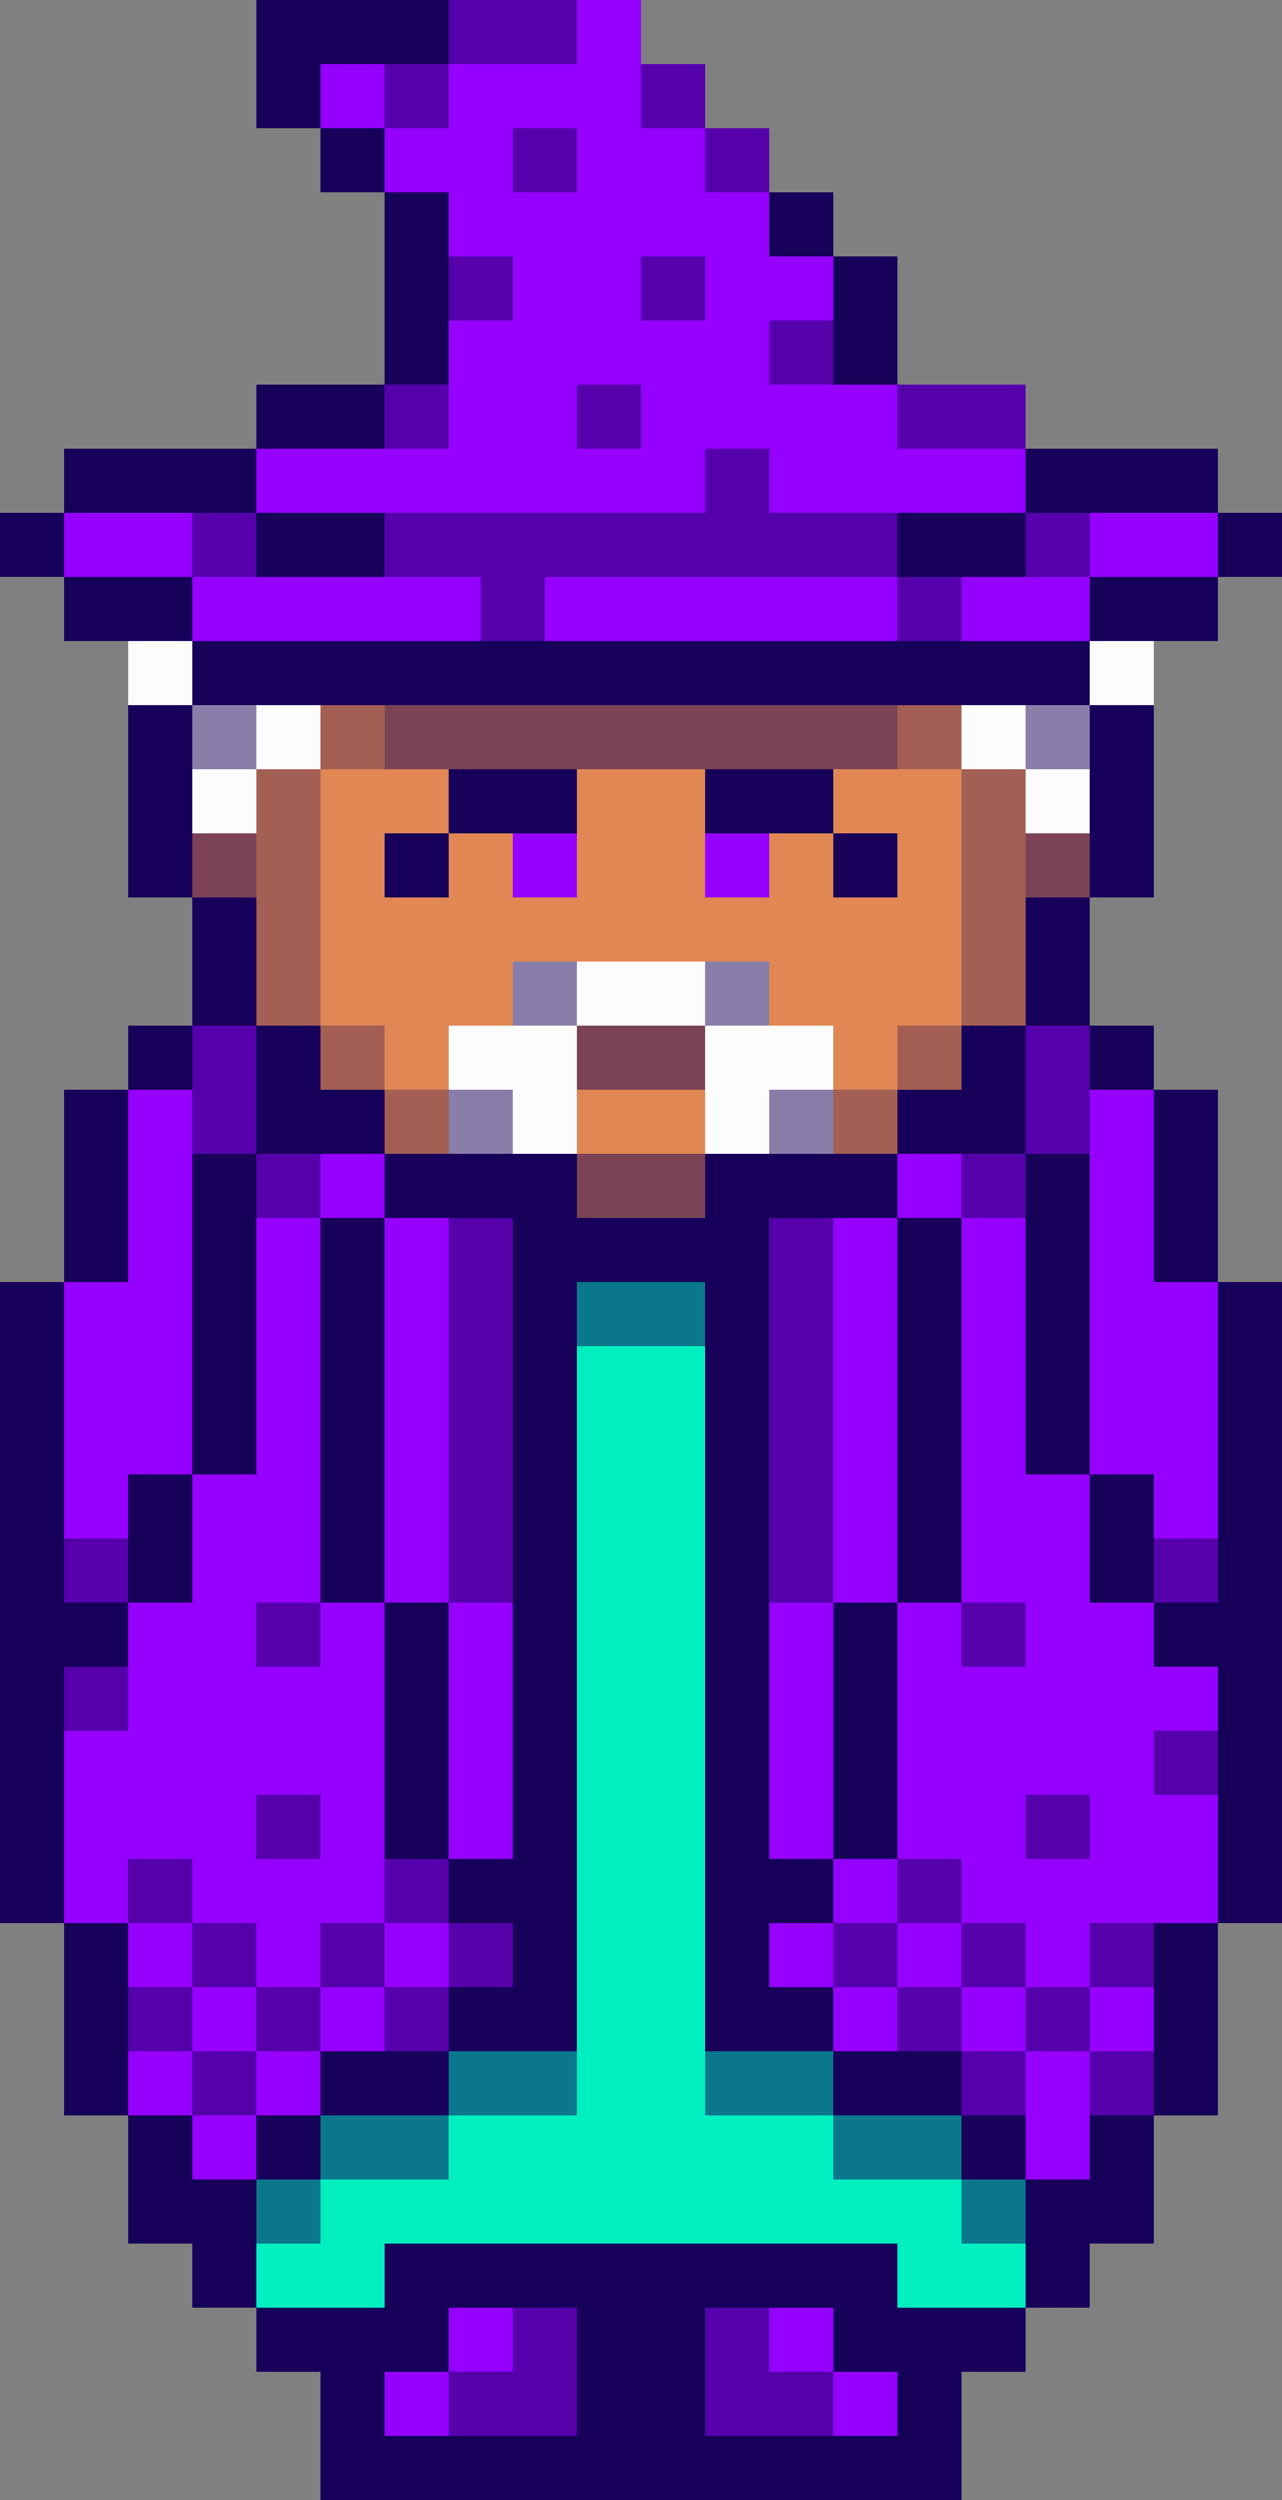 <?xml version="1.0" encoding="UTF-8"?><svg xmlns="http://www.w3.org/2000/svg" xmlns:xlink="http://www.w3.org/1999/xlink" height="195.0" preserveAspectRatio="xMidYMid meet" version="1.0" viewBox="0.0 0.0 100.0 195.0" width="100.0" zoomAndPan="magnify"><rect x="0.0" y="0.0" width="100.0" height="195.0" fill="#808080" stroke="none"/><g id="change1_1"><path d="M90 70L90 65 90 55 90 50 95 50 95 45 100 45 100 40 95 40 95 35 85 35 80 35 80 30 70 30 70 25 70 20 65 20 65 15 60 15 60 10 55 10 55 5 50 5 50 0 45 0 35 0 25 0 20 0 20 5 20 10 25 10 25 15 30 15 30 20 30 25 30 30 25 30 20 30 20 35 15 35 5 35 5 40 0 40 0 45 5 45 5 50 10 50 10 55 10 70 15 70 15 80 10 80 10 85 5 85 5 100 0 100 0 125 0 130 0 150 5 150 5 165 10 165 10 170 10 175 15 175 15 180 20 180 20 185 25 185 25 190 25 195 30 195 45 195 55 195 70 195 75 195 75 190 75 185 80 185 80 180 85 180 85 175 90 175 90 170 90 165 95 165 95 150 100 150 100 130 100 125 100 100 95 100 95 85 90 85 90 80 85 80 85 70z" fill="#160059"/></g><g><g id="change2_1"><path d="M90 150L55 150 55 100 45 100 45 150 10 150 10 175 15 175 15 180 20 180 20 185 80 185 80 180 85 180 85 175 90 175z" fill="#00EFC1"/></g><g id="change3_1"><path d="M30 175H70V195H30z" fill="#9500FF"/></g><g id="change1_2"><path d="M25 185H30V195H25z" fill="#160059"/></g><g id="change1_3"><path d="M25 190H75V195H25z" fill="#160059"/></g><g id="change1_4"><path d="M70 185H75V195H70z" fill="#160059"/></g><g id="change1_5"><path d="M30 175H35V185H30z" fill="#160059"/></g><g id="change1_6"><path d="M65 175H70V185H65z" fill="#160059"/></g><g id="change1_7"><path d="M70 175L55 175 45 175 30 175 30 180 45 180 45 195 55 195 55 180 70 180z" fill="#160059"/></g><g id="change1_8"><path d="M40 180L40 185 35 185 35 190 40 190 45 190 45 185 45 180z" fill="#160059" opacity=".5"/></g><g id="change1_9"><path d="M60 180L60 185 65 185 65 190 60 190 55 190 55 185 55 180z" fill="#160059" opacity=".5"/></g><g id="change4_1"><path d="M85 55L85 65 80 65 80 60 80 55 80 50 70 50 70 55 30 55 30 50 20 50 20 55 20 60 20 65 15 65 15 55 10 55 10 70 15 70 15 85 20 85 20 95 30 95 30 100 70 100 70 95 80 95 80 85 85 85 85 70 90 70 90 65 90 55z" fill="#E08753"/></g><g fill="#9500FF" id="change3_5"><path d="M30 95L30 90 25 90 20 90 20 80 10 80 10 85 5 85 5 100 0 100 0 150 5 150 5 165 10 165 10 175 20 175 20 170 25 170 25 165 35 165 35 160 45 160 45 95 35 95z"/><path d="M100 100L95 100 95 85 90 85 90 80 80 80 80 90 75 90 70 90 70 95 65 95 55 95 55 160 65 160 65 165 75 165 75 170 80 170 80 175 90 175 90 165 95 165 95 150 100 150z"/></g><g id="change3_2"><path d="M95 40L85 40 85 35 80 35 80 30 70 30 70 25 70 20 65 20 65 15 60 15 60 10 55 10 55 5 50 5 50 0 20 0 20 10 25 10 25 15 30 15 30 20 35 20 35 25 30 25 30 30 25 30 25 35 15 35 15 40 5 40 5 50 15 50 15 55 85 55 85 50 95 50z" fill="#9500FF"/></g><g id="change5_1"><path d="M10 50H15V55H10z" fill="#FCFCFC"/></g><g id="change5_2"><path d="M15 55H20V65H15z" fill="#FCFCFC"/></g><g id="change5_3"><path d="M80 55H85V65H80z" fill="#FCFCFC"/></g><g id="change5_4"><path d="M85 50H90V55H85z" fill="#FCFCFC"/></g><g id="change5_5"><path d="M15 55H25V60H15z" fill="#FCFCFC"/></g><g id="change5_6"><path d="M75 55H85V60H75z" fill="#FCFCFC"/></g><g id="change5_7"><path d="M40 75H60V80H40z" fill="#FCFCFC"/></g><g id="change5_8"><path d="M35 80H45V90H35z" fill="#FCFCFC"/></g><g id="change5_9"><path d="M55 80H65V90H55z" fill="#FCFCFC"/></g><g id="change1_10"><path d="M20 0H25V10H20z" fill="#160059"/></g><g id="change1_11"><path d="M20 0H35V5H20z" fill="#160059"/></g><g id="change1_12"><path d="M50 5H55V10H50z" fill="#160059" opacity=".5"/></g><g id="change1_13"><path d="M55 10H60V15H55z" fill="#160059" opacity=".5"/></g><g id="change1_14"><path d="M25 10H30V15H25z" fill="#160059"/></g><g id="change1_15"><path d="M30 15H35V25H30z" fill="#160059"/></g><g id="change1_16"><path d="M30 25H35V30H30z" fill="#160059"/></g><g id="change1_17"><path d="M60 15H65V20H60z" fill="#160059"/></g><g id="change1_18"><path d="M65 20H70V30H65z" fill="#160059"/></g><g id="change1_19"><path d="M70 30H80V35H70z" fill="#160059" opacity=".5"/></g><g id="change1_20"><path d="M80 35H95V40H80z" fill="#160059"/></g><g id="change1_21"><path d="M85 45H95V50H85z" fill="#160059"/></g><g id="change1_22"><path d="M15 50H85V55H15z" fill="#160059"/></g><g id="change1_23"><path d="M95 40H100V45H95z" fill="#160059"/></g><g id="change1_24"><path d="M20 30H30V35H20z" fill="#160059"/></g><g id="change1_25"><path d="M5 35H20V40H5z" fill="#160059"/></g><g id="change1_26"><path d="M0 40H5V45H0z" fill="#160059"/></g><g id="change1_27"><path d="M5 45H15V50H5z" fill="#160059"/></g><g id="change1_28"><path d="M20 40H30V45H20z" fill="#160059"/></g><g id="change1_29"><path d="M70 40H80V45H70z" fill="#160059"/></g><g id="change1_30"><path d="M30 55H70V60H30z" fill="#160059" opacity=".5"/></g><g id="change1_31"><path d="M35 60H45V65H35z" fill="#160059"/></g><g id="change1_32"><path d="M55 60H65V65H55z" fill="#160059"/></g><g id="change3_3"><path d="M40 65H45V70H40z" fill="#9500FF"/></g><g id="change3_4"><path d="M55 65H60V70H55z" fill="#9500FF"/></g><g id="change1_33"><path d="M65 65H70V70H65z" fill="#160059"/></g><g id="change1_34"><path d="M30 65H35V70H30z" fill="#160059"/></g><g id="change1_35"><path d="M15 70H20V80H15z" fill="#160059"/></g><g id="change1_36"><path d="M20 80H25V90H20z" fill="#160059"/></g><g id="change1_37"><path d="M20 85H30V90H20z" fill="#160059"/></g><g id="change1_38"><path d="M30 90H45V95H30z" fill="#160059"/></g><g id="change1_39"><path d="M45 95H55V100H45z" fill="#160059"/></g><g id="change1_40"><path d="M55 90H70V95H55z" fill="#160059"/></g><g id="change1_41"><path d="M70 85H80V90H70z" fill="#160059"/></g><g id="change1_42"><path d="M75 80H80V90H75z" fill="#160059"/></g><g id="change1_43"><path d="M80 70H85V80H80z" fill="#160059"/></g><g id="change1_44"><path d="M10 55H15V70H10z" fill="#160059"/></g><g id="change1_45"><path d="M85 55H90V70H85z" fill="#160059"/></g><g id="change1_46"><path d="M15 65H20V70H15z" fill="#160059" opacity=".5"/></g><g id="change1_47"><path d="M80 65H85V70H80z" fill="#160059" opacity=".5"/></g><g id="change1_48"><path d="M20 60H25V80H20z" fill="#160059" opacity=".3"/></g><g id="change1_49"><path d="M25 55H30V60H25z" fill="#160059" opacity=".3"/></g><g id="change1_50"><path d="M25 80H30V85H25z" fill="#160059" opacity=".3"/></g><g id="change1_51"><path d="M30 85H35V90H30z" fill="#160059" opacity=".3"/></g><g id="change1_52"><path d="M65 85H70V90H65z" fill="#160059" opacity=".3"/></g><g id="change1_53"><path d="M55 75H60V80H55z" fill="#160059" opacity=".5"/></g><g id="change1_54"><path d="M40 75H45V80H40z" fill="#160059" opacity=".5"/></g><g id="change1_55"><path d="M45 80H55V85H45z" fill="#160059" opacity=".5"/></g><g id="change1_56"><path d="M45 90H55V95H45z" fill="#160059" opacity=".5"/></g><g id="change1_57"><path d="M35 85H40V90H35z" fill="#160059" opacity=".5"/></g><g id="change1_58"><path d="M60 85H65V90H60z" fill="#160059" opacity=".5"/></g><g id="change1_59"><path d="M70 80H75V85H70z" fill="#160059" opacity=".3"/></g><g id="change1_60"><path d="M70 55H75V60H70z" fill="#160059" opacity=".3"/></g><g id="change1_61"><path d="M75 60H80V80H75z" fill="#160059" opacity=".3"/></g><g id="change1_62"><path d="M15 40H20V45H15z" fill="#160059" opacity=".5"/></g><g id="change1_63"><path d="M30 30H35V35H30z" fill="#160059" opacity=".5"/></g><g id="change1_64"><path d="M35 20H40V25H35z" fill="#160059" opacity=".5"/></g><g id="change1_65"><path d="M45 30H50V35H45z" fill="#160059" opacity=".5"/></g><g id="change1_66"><path d="M70 45H75V50H70z" fill="#160059" opacity=".5"/></g><g id="change1_67"><path d="M80 40H85V45H80z" fill="#160059" opacity=".5"/></g><g id="change1_68"><path d="M60 40L60 35 55 35 55 40 30 40 30 45 37.5 45 37.5 50 42.5 50 42.5 45 70 45 70 40z" fill="#160059" opacity=".5"/></g><g id="change1_69"><path d="M50 20H55V25H50z" fill="#160059" opacity=".5"/></g><g id="change1_70"><path d="M60 25H65V30H60z" fill="#160059" opacity=".5"/></g><g id="change1_71"><path d="M40 10H45V15H40z" fill="#160059" opacity=".5"/></g><g id="change1_72"><path d="M30 5H35V10H30z" fill="#160059" opacity=".5"/></g><g id="change1_73"><path d="M35 0H45V5H35z" fill="#160059" opacity=".5"/></g><g id="change1_74"><path d="M40 95H45V160H40z" fill="#160059"/></g><g id="change1_75"><path d="M55 95H60V160H55z" fill="#160059"/></g><g id="change1_76"><path d="M10 80H15V85H10z" fill="#160059"/></g><g id="change1_77"><path d="M5 85H10V100H5z" fill="#160059"/></g><g id="change1_78"><path d="M0 100H5V150H0z" fill="#160059"/></g><g id="change1_79"><path d="M5 150H10V165H5z" fill="#160059"/></g><g id="change1_80"><path d="M10 165H15V175H10z" fill="#160059"/></g><g id="change1_81"><path d="M10 170H20V175H10z" fill="#160059"/></g><g id="change1_82"><path d="M20 165H25V170H20z" fill="#160059"/></g><g id="change1_83"><path d="M25 160H35V165H25z" fill="#160059"/></g><g id="change1_84"><path d="M35 155H45V160H35z" fill="#160059"/></g><g id="change1_85"><path d="M55 155H65V160H55z" fill="#160059"/></g><g id="change1_86"><path d="M65 160H75V165H65z" fill="#160059"/></g><g id="change1_87"><path d="M75 165H80V170H75z" fill="#160059"/></g><g id="change1_88"><path d="M80 170H90V175H80z" fill="#160059"/></g><g id="change1_89"><path d="M85 165H90V175H85z" fill="#160059"/></g><g id="change1_90"><path d="M90 150H95V165H90z" fill="#160059"/></g><g id="change1_91"><path d="M95 100H100V150H95z" fill="#160059"/></g><g id="change1_92"><path d="M90 85H95V100H90z" fill="#160059"/></g><g id="change1_93"><path d="M85 80H90V85H85z" fill="#160059"/></g><g id="change1_94"><path d="M15 55H20V60H15z" fill="#160059" opacity=".5"/></g><g id="change1_95"><path d="M80 55H85V60H80z" fill="#160059" opacity=".5"/></g><g id="change1_96"><path d="M45 100H55V105H45z" fill="#160059" opacity=".5"/></g><g id="change1_97"><path d="M15 170H20V180H15z" fill="#160059"/></g><g id="change1_98"><path d="M20 180H30V185H20z" fill="#160059"/></g><g id="change1_99"><path d="M70 180H80V185H70z" fill="#160059"/></g><g id="change1_100"><path d="M80 170H85V180H80z" fill="#160059"/></g><g id="change1_101"><path d="M25 95H30V125H25z" fill="#160059"/></g><g id="change1_102"><path d="M35 95H40V125H35z" fill="#160059" opacity=".5"/></g><g id="change1_103"><path d="M60 95H65V125H60z" fill="#160059" opacity=".5"/></g><g id="change1_104"><path d="M70 95H75V125H70z" fill="#160059"/></g><g id="change1_105"><path d="M30 125H35V145H30z" fill="#160059"/></g><g id="change1_106"><path d="M65 125H70V145H65z" fill="#160059"/></g><g id="change1_107"><path d="M35 145H40V150H35z" fill="#160059"/></g><g id="change1_108"><path d="M60 145H65V150H60z" fill="#160059"/></g><g id="change1_109"><path d="M15 80H20V90H15z" fill="#160059" opacity=".5"/></g><g id="change1_110"><path d="M80 80H85V90H80z" fill="#160059" opacity=".5"/></g><g id="change1_111"><path d="M20 90H25V95H20z" fill="#160059" opacity=".5"/></g><g id="change1_112"><path d="M75 90H80V95H75z" fill="#160059" opacity=".5"/></g><g id="change1_113"><path d="M15 90H20V115H15z" fill="#160059"/></g><g id="change1_114"><path d="M10 115H15V125H10z" fill="#160059"/></g><g id="change1_115"><path d="M0 125H10V130H0z" fill="#160059"/></g><g id="change1_116"><path d="M80 90H85V115H80z" fill="#160059" transform="rotate(-180 82.5 102.5)"/></g><g id="change1_117"><path d="M85 115H90V125H85z" fill="#160059" transform="rotate(-180 87.5 120)"/></g><g id="change1_118"><path d="M90 125H100V130H90z" fill="#160059" transform="rotate(-180 95 127.5)"/></g><g id="change1_119"><path d="M5 120H10V125H5z" fill="#160059" opacity=".5"/></g><g id="change1_120"><path d="M75 170H80V175H75z" fill="#160059" opacity=".5"/></g><g id="change1_121"><path d="M20 170H25V175H20z" fill="#160059" opacity=".5"/></g><g id="change1_122"><path d="M25 165H35V170H25z" fill="#160059" opacity=".5"/></g><g id="change1_123"><path d="M65 165H75V170H65z" fill="#160059" opacity=".5"/></g><g id="change1_124"><path d="M35 160H45V165H35z" fill="#160059" opacity=".5"/></g><g id="change1_125"><path d="M55 160H65V165H55z" fill="#160059" opacity=".5"/></g><g id="change1_126"><path d="M90 120H95V125H90z" fill="#160059" opacity=".5"/></g><g id="change1_127"><path d="M20 140H25V145H20z" fill="#160059" opacity=".5"/></g><g id="change1_128"><path d="M20 125H25V130H20z" fill="#160059" opacity=".5"/></g><g id="change1_129"><path d="M65 150H70V155H65z" fill="#160059" opacity=".5"/></g><g id="change1_130"><path d="M85 150H90V155H85z" fill="#160059" opacity=".5"/></g><g id="change1_131"><path d="M70 145H75V150H70z" fill="#160059" opacity=".5"/></g><g id="change1_132"><path d="M75 150H80V155H75z" fill="#160059" opacity=".5"/></g><g id="change1_133"><path d="M80 140H85V145H80z" fill="#160059" opacity=".5"/></g><g id="change1_134"><path d="M90 135H95V140H90z" fill="#160059" opacity=".5"/></g><g id="change1_135"><path d="M5 130H10V135H5z" fill="#160059" opacity=".5"/></g><g id="change1_136"><path d="M70 155H75V160H70z" fill="#160059" opacity=".5"/></g><g id="change1_137"><path d="M80 155H85V160H80z" fill="#160059" opacity=".5"/></g><g id="change1_138"><path d="M75 160H80V165H75z" fill="#160059" opacity=".5"/></g><g id="change1_139"><path d="M85 160H90V165H85z" fill="#160059" opacity=".5"/></g><g id="change1_140"><path d="M75 125H80V130H75z" fill="#160059" opacity=".5"/></g><g id="change1_141"><path d="M15 160H20V165H15z" fill="#160059" opacity=".5"/></g><g id="change1_142"><path d="M10 155H15V160H10z" fill="#160059" opacity=".5"/></g><g id="change1_143"><path d="M20 155H25V160H20z" fill="#160059" opacity=".5"/></g><g id="change1_144"><path d="M30 155H35V160H30z" fill="#160059" opacity=".5"/></g><g id="change1_145"><path d="M10 145H15V150H10z" fill="#160059" opacity=".5"/></g><g id="change1_146"><path d="M30 145H35V150H30z" fill="#160059" opacity=".5"/></g><g id="change1_147"><path d="M25 150H30V155H25z" fill="#160059" opacity=".5"/></g><g id="change1_148"><path d="M35 150H40V155H35z" fill="#160059" opacity=".5"/></g><g id="change1_149"><path d="M15 150H20V155H15z" fill="#160059" opacity=".5"/></g></g></svg>
